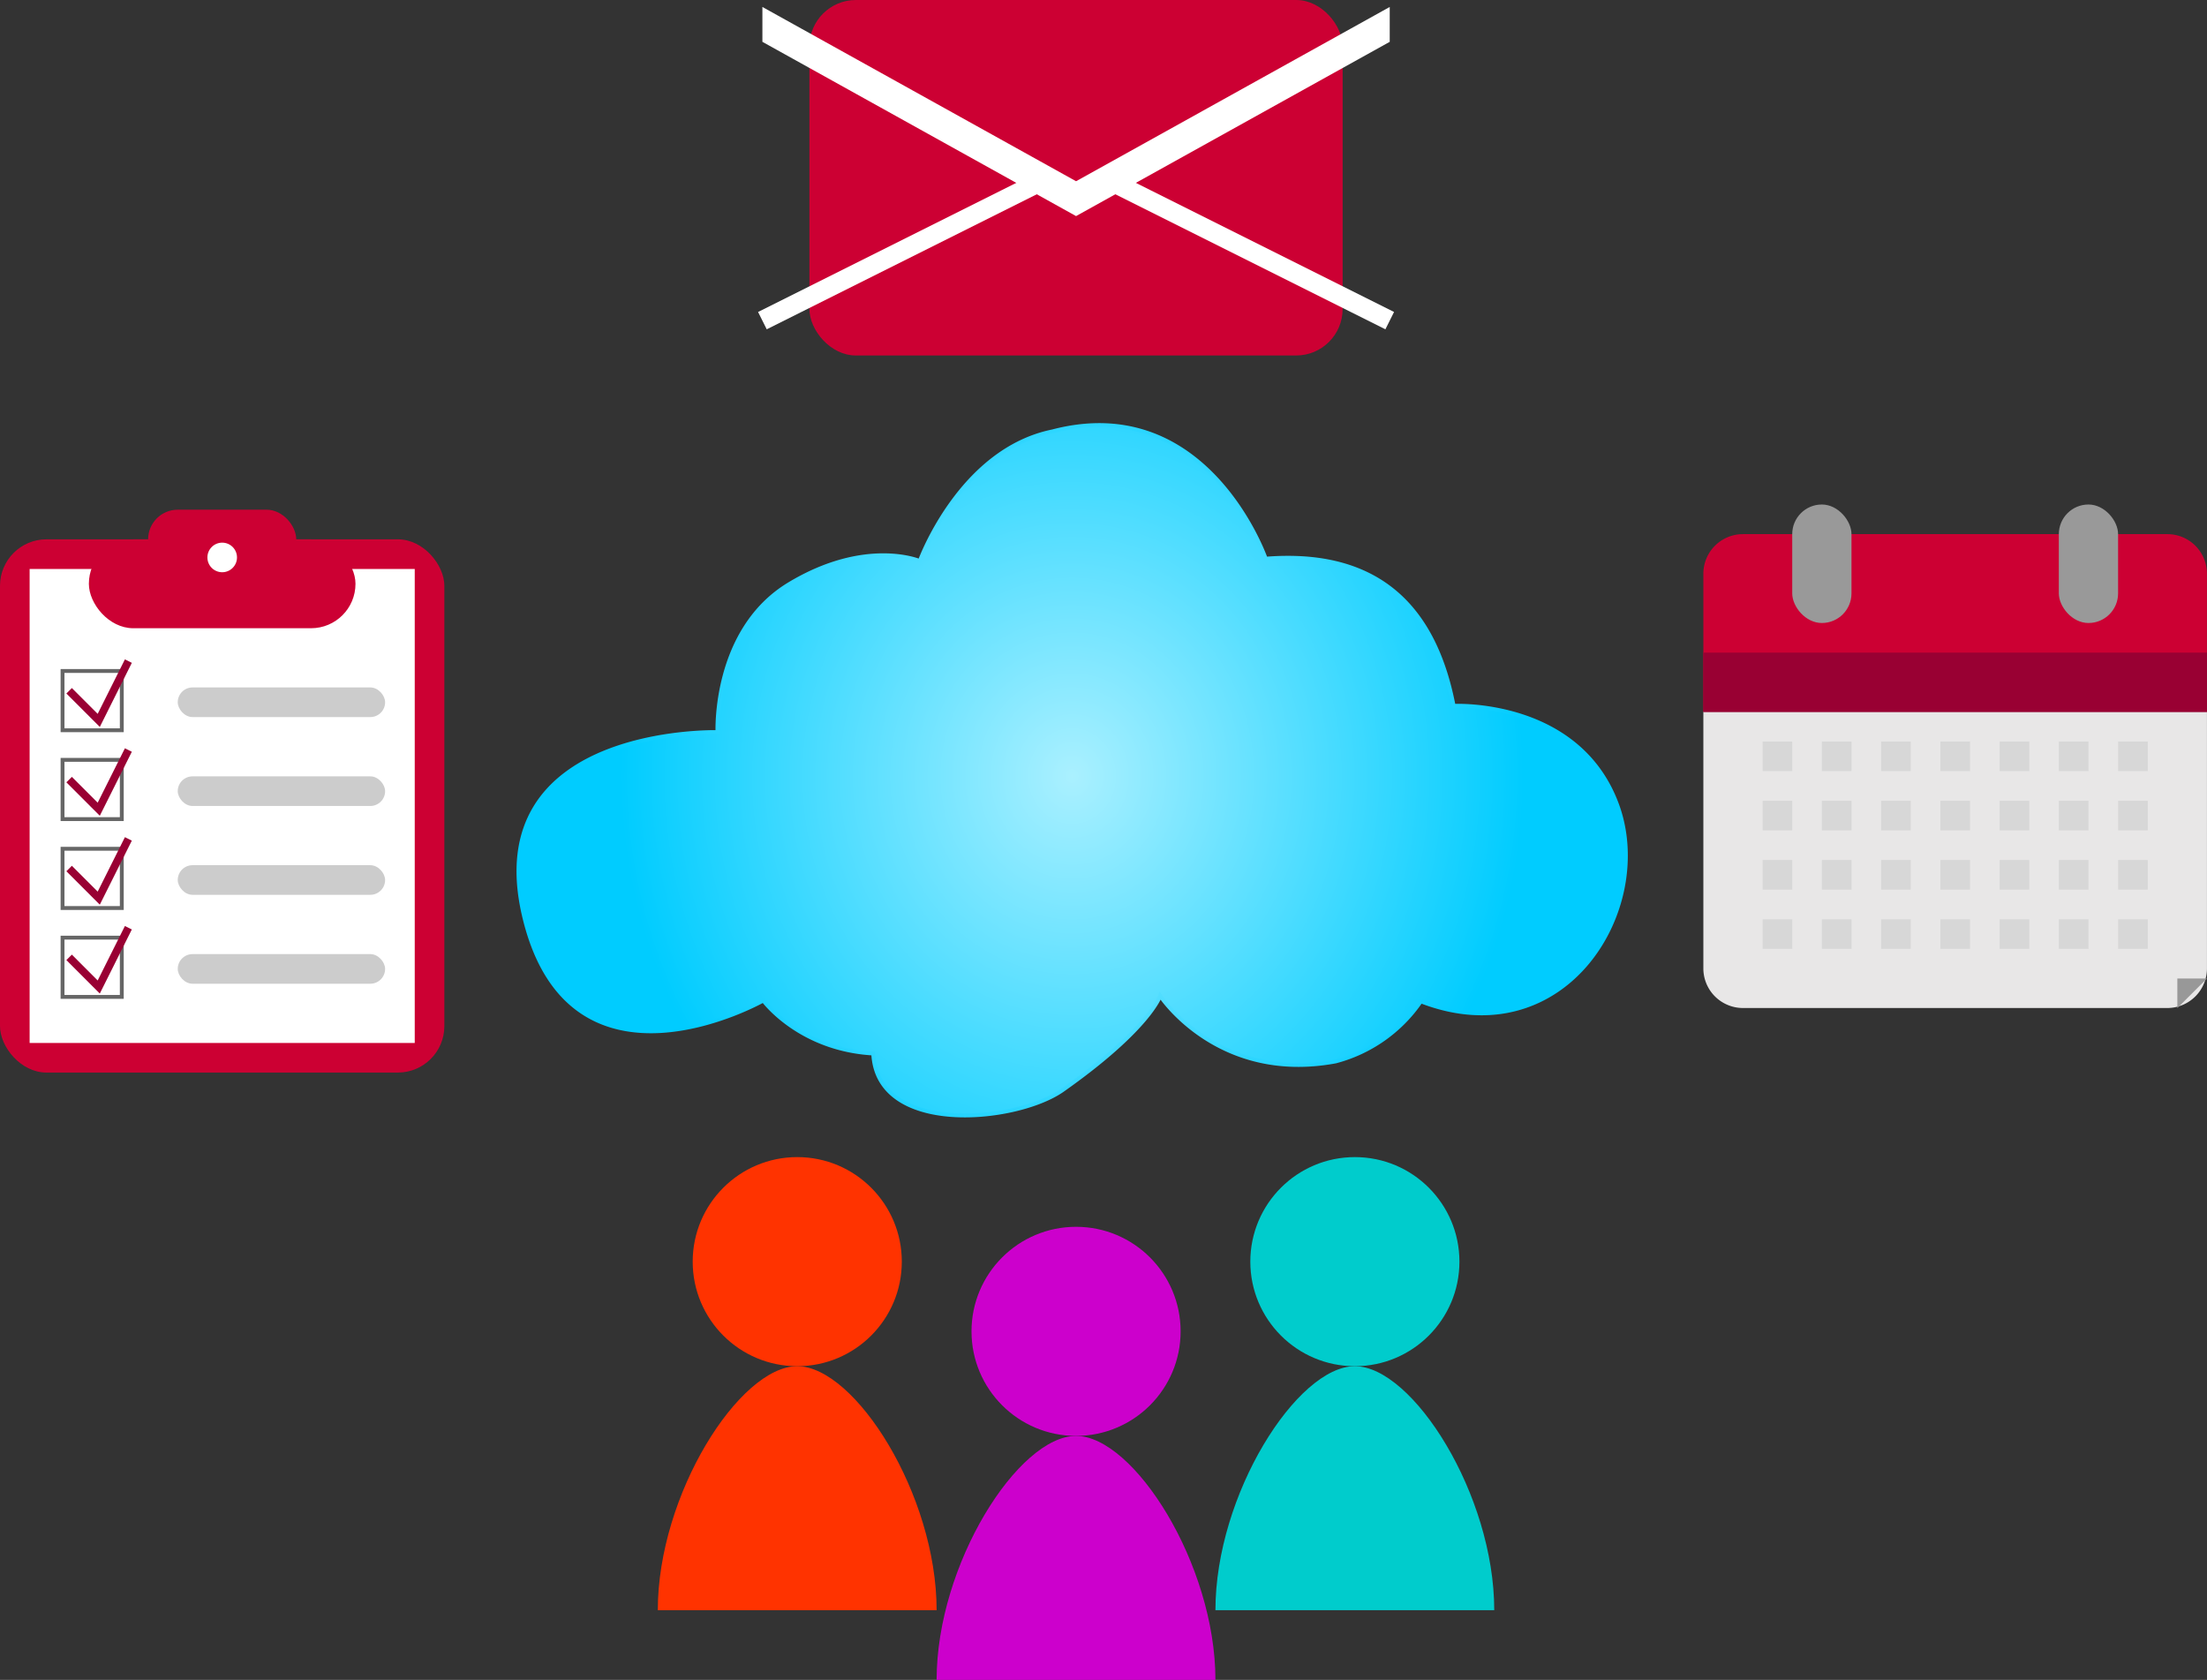 <svg id="Layer_1" data-name="Layer 1" xmlns="http://www.w3.org/2000/svg" xmlns:xlink="http://www.w3.org/1999/xlink" viewBox="0 0 569.93 433.8"><rect x="0" y="0" width="569.93" height="433.8" fill="#333333" stroke="none"/><defs><style>.cls-1{fill:#c03;}.cls-2{fill:#fff;}.cls-11,.cls-12,.cls-3{fill:none;}.cls-3{stroke:#fff;stroke-width:5px;}.cls-11,.cls-12,.cls-3,.cls-9{stroke-miterlimit:10;}.cls-4{fill:#e8e7e7;}.cls-5{fill:#d7d7d7;}.cls-6{fill:#999;}.cls-7{fill:#903;}.cls-8{fill:#989898;}.cls-9{fill:url(#radial-gradient);stroke:url(#radial-gradient-2);}.cls-10{fill:#ccc;}.cls-11{stroke:#666;}.cls-12{stroke:#903;stroke-width:2px;}.cls-13{fill:#f30;}.cls-14{fill:#0cc;}.cls-15{fill:#c0c;}</style><radialGradient id="radial-gradient" cx="295.99" cy="305.11" r="116.6" gradientTransform="translate(0 -25.98) scale(1 1.09)" gradientUnits="userSpaceOnUse"><stop offset="0" stop-color="#aaf0ff"/><stop offset="1" stop-color="#0cf"/></radialGradient><radialGradient id="radial-gradient-2" cx="295.99" cy="305.13" r="119.63" gradientTransform="matrix(1, 0, 0, 1, 0, 0)" xlink:href="#radial-gradient"/></defs><title>email-office</title><rect class="cls-1" x="209.02" width="137.7" height="91.8" rx="12"/><polygon class="cls-2" points="196.88 1.8 277.88 46.8 358.88 1.8 358.88 10.8 277.88 55.8 196.88 10.8 196.88 1.8"/><line class="cls-3" x1="358.88" y1="82.8" x2="286.88" y2="46.8"/><line class="cls-3" x1="196.88" y1="82.8" x2="268.88" y2="46.8"/><path class="cls-4" d="M589.05,290v66.3a10.23,10.23,0,0,1-10.2,10.2H469.2a10.23,10.23,0,0,1-10.2-10.2V290Z" transform="translate(-19.13 -106.2)"/><path class="cls-1" d="M589.05,290V254.33a10.23,10.23,0,0,0-10.2-10.2H469.2a10.23,10.23,0,0,0-10.2,10.2V290h130" transform="translate(-19.13 -106.2)"/><rect class="cls-5" x="485.78" y="191.48" width="7.65" height="7.65"/><rect class="cls-5" x="501.08" y="191.48" width="7.65" height="7.65"/><rect class="cls-5" x="516.38" y="191.48" width="7.65" height="7.65"/><rect class="cls-5" x="531.68" y="191.48" width="7.65" height="7.65"/><rect class="cls-5" x="546.98" y="191.48" width="7.65" height="7.65"/><rect class="cls-5" x="470.48" y="191.48" width="7.65" height="7.65"/><rect class="cls-5" x="455.18" y="191.48" width="7.65" height="7.65"/><rect class="cls-5" x="485.78" y="206.78" width="7.65" height="7.65"/><rect class="cls-5" x="501.08" y="206.78" width="7.65" height="7.65"/><rect class="cls-5" x="516.38" y="206.78" width="7.65" height="7.65"/><rect class="cls-5" x="531.68" y="206.78" width="7.65" height="7.65"/><rect class="cls-5" x="546.98" y="206.78" width="7.65" height="7.65"/><rect class="cls-5" x="470.48" y="206.78" width="7.65" height="7.65"/><rect class="cls-5" x="455.18" y="206.78" width="7.65" height="7.65"/><rect class="cls-5" x="485.78" y="222.08" width="7.65" height="7.65"/><rect class="cls-5" x="501.08" y="222.08" width="7.65" height="7.65"/><rect class="cls-5" x="516.38" y="222.08" width="7.65" height="7.65"/><rect class="cls-5" x="531.68" y="222.08" width="7.65" height="7.65"/><rect class="cls-5" x="546.98" y="222.08" width="7.65" height="7.65"/><rect class="cls-5" x="470.48" y="222.08" width="7.65" height="7.65"/><rect class="cls-5" x="455.18" y="222.08" width="7.65" height="7.65"/><rect class="cls-5" x="485.78" y="237.38" width="7.65" height="7.65"/><rect class="cls-5" x="501.08" y="237.38" width="7.65" height="7.65"/><rect class="cls-5" x="516.38" y="237.38" width="7.65" height="7.65"/><rect class="cls-5" x="531.68" y="237.38" width="7.65" height="7.65"/><rect class="cls-5" x="546.98" y="237.38" width="7.65" height="7.65"/><rect class="cls-5" x="470.48" y="237.38" width="7.65" height="7.65"/><rect class="cls-5" x="455.18" y="237.38" width="7.65" height="7.65"/><rect class="cls-6" x="462.82" y="130.28" width="15.3" height="30.6" rx="7.65"/><rect class="cls-6" x="531.67" y="130.28" width="15.3" height="30.6" rx="7.65"/><rect class="cls-7" x="439.88" y="168.53" width="130.05" height="15.3"/><polygon class="cls-8" points="562.27 260.32 569.92 252.68 562.27 252.68 562.27 260.32"/><path class="cls-9" d="M204.41,295.25S203.24,268.87,223,257s33.66-5.92,33.66-5.92,10.34-28.57,34.23-33.47c40-10.51,55.1,32.86,55.1,32.86,26.6-2.11,43.13,10,48.52,38,0,0,32-1.69,42.13,25.31s-13.44,65.3-50.59,51a38.56,38.56,0,0,1-22,15.51c-30.52,5.69-45.32-16.94-45.32-16.94s-2.72,8.55-25.39,24.49c-12.16,8.29-47.71,11.66-48.71-9.59-19.14-1.07-28.39-13.68-28.39-13.68s-49.74,28.12-61.69-21.43S204.41,295.25,204.41,295.25Z" transform="translate(-19.13 -106.2)"/><rect class="cls-1" x="38.25" y="131.62" width="38.25" height="15.3" rx="7.65"/><rect class="cls-1" y="139.27" width="114.75" height="137.7" rx="12"/><rect class="cls-2" x="7.65" y="146.93" width="99.45" height="122.4"/><rect class="cls-10" x="45.9" y="177.52" width="53.55" height="7.65" rx="3.82"/><rect class="cls-10" x="45.9" y="200.48" width="53.55" height="7.65" rx="3.82"/><rect class="cls-10" x="45.9" y="223.42" width="53.55" height="7.65" rx="3.82"/><rect class="cls-10" x="45.9" y="246.38" width="53.55" height="7.65" rx="3.82"/><rect class="cls-11" x="16.15" y="173.27" width="15.3" height="15.3"/><rect class="cls-11" x="16.15" y="196.22" width="15.3" height="15.3"/><rect class="cls-11" x="16.15" y="219.18" width="15.3" height="15.3"/><rect class="cls-11" x="16.15" y="242.13" width="15.3" height="15.3"/><polyline class="cls-12" points="17.85 178.38 25.5 186.03 33.15 170.72"/><polyline class="cls-12" points="33.15 193.68 25.5 208.97 17.85 201.32"/><polyline class="cls-12" points="33.15 216.63 25.5 231.93 17.85 224.28"/><polyline class="cls-12" points="33.15 239.57 25.5 254.88 17.85 247.22"/><rect class="cls-1" x="22.95" y="139.28" width="68.85" height="22.95" rx="11.47"/><circle class="cls-2" cx="57.38" cy="143.95" r="3.82"/><circle class="cls-13" cx="205.88" cy="325.8" r="27"/><path class="cls-13" d="M225,459c-14.92,0-36,33.15-36,63h72c0-29.85-21.08-63-36-63" transform="translate(-19.13 -106.2)"/><circle class="cls-14" cx="349.88" cy="325.8" r="27"/><path class="cls-14" d="M369,459c-14.92,0-36,33.15-36,63h72c0-29.85-21.08-63-36-63" transform="translate(-19.13 -106.2)"/><circle class="cls-15" cx="277.88" cy="343.8" r="27"/><path class="cls-15" d="M297,477c-14.92,0-36,33.15-36,63h72c0-29.85-21.08-63-36-63" transform="translate(-19.13 -106.2)"/></svg>